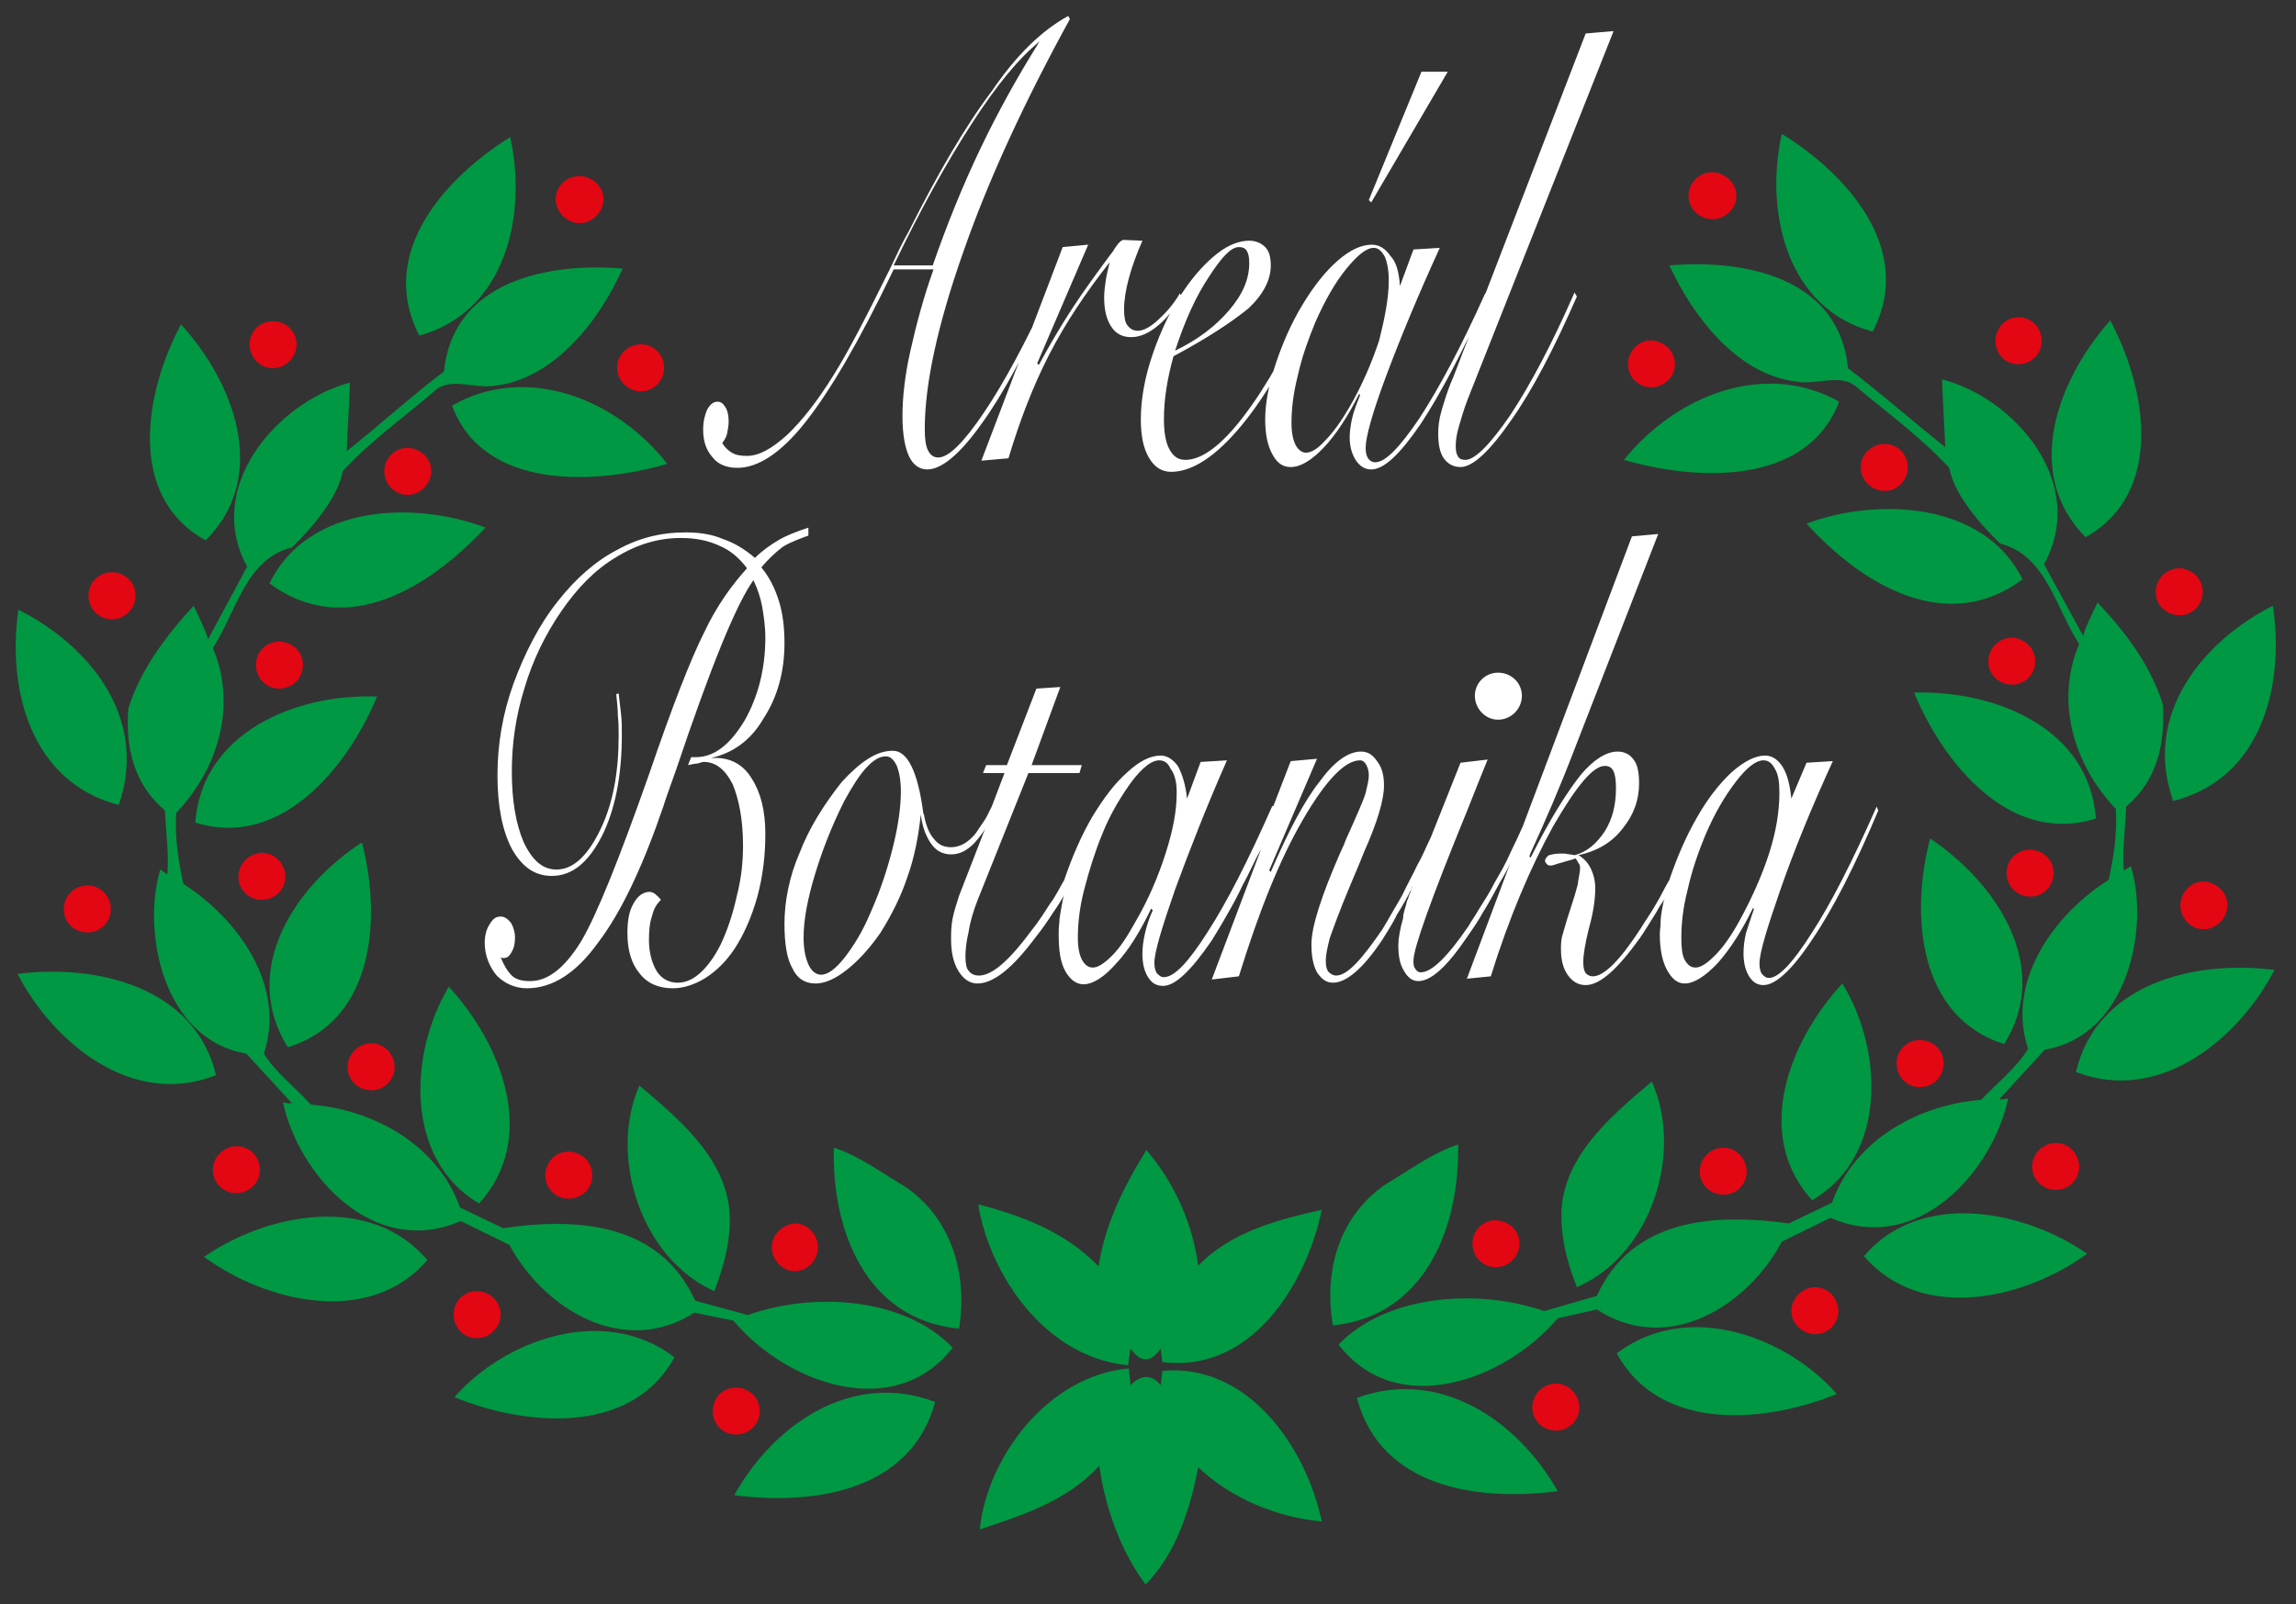 <?xml version="1.0" encoding="utf-8"?>
<!-- Generator: Adobe Illustrator 23.0.2, SVG Export Plug-In . SVG Version: 6.00 Build 0)  -->
<svg version="1.0" id="Vrstva_1" xmlns="http://www.w3.org/2000/svg" xmlns:xlink="http://www.w3.org/1999/xlink" x="0px" y="0px"
	 viewBox="0 0 288 201.3" style="enable-background:new 0 0 288 201.3;" xml:space="preserve">
<rect x="0" y="0" width="288" height="201.3" fill="#333333" stroke="none"/>
<style type="text/css">
	.st0{fill-rule:evenodd;clip-rule:evenodd;fill:#E30613;}
	.st1{fill-rule:evenodd;clip-rule:evenodd;fill:#009843;}
	.st2{fill-rule:evenodd;clip-rule:evenodd;fill:#FFFFFF;}
	.st3{fill:#FFFFFF;}
</style>
<path class="st0" d="M217.8,24.6c0,1.6-1.4,2.9-3,2.9c-1.6,0-3-1.3-3-2.9c0-1.7,1.4-3,3-3C216.4,21.7,217.8,22.9,217.8,24.6
	L217.8,24.6z M210.1,45.7c0,1.6-1.4,2.9-3,2.9c-1.6,0-2.9-1.3-2.9-2.9c0-1.6,1.3-3,2.9-3C208.8,42.8,210.1,44.1,210.1,45.7
	L210.1,45.7z M256.1,42.8c0,1.6-1.3,2.9-2.9,2.9c-1.7,0-2.9-1.3-2.9-2.9c0-1.7,1.3-3,2.9-3C254.8,39.8,256.1,41.1,256.1,42.8
	L256.1,42.8z M239.3,58.6c0,1.7-1.3,3-2.9,3c-1.6,0-3-1.3-3-3c0-1.6,1.4-2.9,3-2.9C238,55.7,239.3,57,239.3,58.6L239.3,58.6z
	 M255.3,83c0,1.6-1.3,2.9-2.9,2.9c-1.7,0-3-1.3-3-2.9c0-1.6,1.3-3,3-3C254,80.1,255.3,81.4,255.3,83L255.3,83z M276.3,74.3
	c0,1.6-1.3,2.9-2.9,2.9c-1.7,0-3-1.3-3-2.9c0-1.6,1.3-3,3-3C275.1,71.4,276.3,72.7,276.3,74.3L276.3,74.3z M257.6,109.5
	c0,1.7-1.3,3-2.9,3c-1.7,0-3-1.3-3-3c0-1.6,1.3-2.9,3-2.9C256.3,106.7,257.6,107.9,257.6,109.5L257.6,109.5z M279.4,113.6
	c0,1.6-1.4,3-3,3c-1.6,0-2.9-1.4-2.9-3c0-1.6,1.3-3,2.9-3C278.1,110.7,279.4,112,279.4,113.6L279.4,113.6z M243.8,133.4
	c0,1.7-1.3,3-3,3c-1.6,0-2.9-1.3-2.9-3c0-1.6,1.3-2.9,2.9-2.9C242.5,130.5,243.8,131.8,243.8,133.4L243.8,133.4z M260.8,146.4
	c0,1.6-1.3,2.9-2.9,2.9c-1.7,0-3-1.3-3-2.9c0-1.6,1.3-3,3-3C259.5,143.4,260.8,144.8,260.8,146.4L260.8,146.4z M230.6,164.5
	c0,1.6-1.3,2.9-2.9,2.9c-1.6,0-3-1.3-3-2.9c0-1.6,1.4-3,3-3C229.3,161.5,230.6,162.9,230.6,164.5L230.6,164.5z M219.1,147
	c0,1.6-1.3,2.9-2.9,2.9c-1.7,0-3-1.3-3-2.9c0-1.6,1.3-3,3-3C217.8,144,219.1,145.4,219.1,147L219.1,147z M190.6,156c0,1.7-1.4,3-3,3
	c-1.6,0-2.9-1.3-2.9-3c0-1.6,1.3-2.9,2.9-2.9C189.3,153.2,190.6,154.4,190.6,156L190.6,156z M198.1,176.6c0,1.6-1.3,2.9-2.9,2.9
	c-1.7,0-3-1.3-3-2.9c0-1.6,1.3-3,3-3C196.8,173.6,198.1,175,198.1,176.6L198.1,176.6z M69.7,25c0,1.6,1.4,3,3,3c1.6,0,3-1.4,3-3
	c0-1.6-1.4-2.9-3-2.9C71,22.1,69.7,23.4,69.7,25L69.7,25z M77.4,46.1c0,1.7,1.4,3,3,3s2.9-1.3,2.9-3c0-1.6-1.3-2.9-2.9-2.9
	S77.4,44.5,77.4,46.1L77.4,46.1z M31.3,43.2c0,1.6,1.3,3,2.9,3c1.7,0,3-1.4,3-3c0-1.6-1.3-2.9-3-2.9C32.6,40.3,31.3,41.6,31.3,43.2
	L31.3,43.2z M48.2,59.1c0,1.6,1.3,3,2.9,3s3-1.4,3-3c0-1.6-1.4-2.9-3-2.9S48.2,57.5,48.2,59.1L48.2,59.1z M32.1,83.4
	c0,1.7,1.3,3,2.9,3c1.7,0,3-1.3,3-3c0-1.6-1.3-2.9-3-2.9C33.4,80.5,32.1,81.8,32.1,83.4L32.1,83.4z M11.1,74.7c0,1.7,1.3,3,2.9,3
	c1.7,0,3-1.3,3-3c0-1.6-1.3-2.9-3-2.9C12.4,71.8,11.1,73.1,11.1,74.7L11.1,74.7z M29.9,110c0,1.6,1.3,2.9,2.9,2.9c1.7,0,3-1.3,3-2.9
	c0-1.6-1.3-3-3-3C31.2,107.1,29.9,108.4,29.9,110L29.9,110z M8,114.1c0,1.6,1.3,2.9,3,2.9c1.6,0,2.9-1.3,2.9-2.9c0-1.7-1.3-3-2.9-3
	C9.3,111.1,8,112.4,8,114.1L8,114.1z M43.6,133.9c0,1.6,1.3,2.9,3,2.9c1.6,0,2.9-1.3,2.9-2.9c0-1.6-1.3-3-2.9-3
	C44.9,130.9,43.6,132.3,43.6,133.9L43.6,133.9z M26.7,146.8c0,1.6,1.3,2.9,2.9,2.9c1.7,0,3-1.3,3-2.9c0-1.7-1.3-3-3-3
	C28,143.9,26.7,145.2,26.7,146.8L26.7,146.8z M56.9,164.9c0,1.7,1.3,3,2.9,3c1.6,0,3-1.3,3-3c0-1.6-1.4-2.9-3-2.9
	C58.2,162,56.9,163.3,56.9,164.9L56.9,164.9z M68.4,147.5c0,1.6,1.3,2.9,2.9,2.9c1.7,0,3-1.3,3-2.9c0-1.7-1.3-3-3-3
	C69.7,144.5,68.4,145.8,68.4,147.5L68.4,147.5z M96.8,156.5c0,1.6,1.4,3,2.9,3c1.6,0,2.9-1.4,2.9-3c0-1.6-1.3-3-2.9-3
	C98.2,153.6,96.8,154.9,96.8,156.5L96.8,156.5z M89.4,177c0,1.7,1.3,3,2.9,3c1.7,0,3-1.3,3-3c0-1.6-1.3-2.9-3-2.9
	C90.7,174.1,89.4,175.4,89.4,177L89.4,177z"/>
<path class="st1" d="M150.3,158.8c4.2-4.3,10.1-5.8,15.5-7c-2,9.5-8.9,20.5-20,19.1l-0.2-1.7c-1,1.4-2.2,2.2-3.8,0l-0.3,2.1
	c-10.5-1-17.4-11.5-18.8-20.2c5.3,1.4,10.9,3.4,15.1,7.8c0.8-5.3,3.2-10.1,6-14.6C147.4,148.5,149.6,153.6,150.3,158.8L150.3,158.8z
	 M141.6,171.7l0.2,2.1c1.7-1.7,3-1,3.8,0l0.2-1.8c10.9-1,18.1,9.8,20,18.9c-5.6-0.5-11.4-2.9-15.5-6.8c-1,5.2-2.8,10.9-6.6,14.7
	c-2.9-3.8-5.1-9.5-5.8-14.9c-4.1,4.5-9.7,6.2-15,8C123.8,182.9,131.4,172.6,141.6,171.7L141.6,171.7z M234.9,41.6
	c5.5-10.5-3.7-20.1-11.4-24.8C221.3,26.7,224.2,38.8,234.9,41.6L234.9,41.6z M167.9,168.7c7.3,9.5,20.9,4.5,27.5-3.3l4.9-1.1
	c8.9,5.8,18.9-0.4,23.2-8.5l6.1-3c11,4.8,20.4-5.9,22.3-15c-0.3,0.1-1,0.2-1.1,0.1l5.7-6.2c10.5-1.8,13.1-15.3,10.8-23
	c-0.3,0.1-0.6,0.4-0.9,0.5c-0.2-2.6,0.2-5.4,0.3-8c3.8-3.2,4.9-7.7,4.6-12.8c-1.5-4.8-4.5-8.9-8.2-12.8c-0.6,1.3-1.5,3-1.8,4.2
	l-4.9-9c5.6-10.3-3.8-20.9-12.8-23.2c0.1,3,0.3,5.8,0.4,8.5c-3.8-3-8.1-6.8-12.2-9.9c-1.1-11.5-13.2-13.7-22.4-12.9
	c2.9,6.3,8.5,13.8,16.1,14.6c2.3,0.4,5.2-1,7.2,0.5c4,3.4,8.1,6.3,11.8,10.3c0.6,3.3,3.8,7,6.4,9.5c5.8,1.5,7,8.2,9.9,12.6
	c-3,7.1-0.8,15,4.6,20.7c0.2,3.2-0.3,6.1-0.9,8.9c-7,4.4-12.9,12.9-10.1,21.2c-1.4,2.3-3.9,4.3-5.9,6.4c-7.8,0.6-15.9,5-18.7,12.9
	l-5.4,2.6c-9.5-1.3-19.7-0.6-24.1,9.1l-6.6,1.9C185.6,161.7,174.1,162.3,167.9,168.7L167.9,168.7z M182.9,143.6
	c-3.1,1-6.1,3.2-9.1,5c-5.8,4-7.8,10.8-6.6,17.7C178.9,165.1,183.1,153.8,182.9,143.6L182.9,143.6z M207.2,135.7
	c-5.7,4.8-12,10.2-11.3,18.1c0.2,2.9,1,5.4,1.9,7.7C207.1,157.5,211.2,144.7,207.2,135.7L207.2,135.7z M231.1,123.4
	c-6.6,7.1-11.3,18.9-3.8,27.2C236.8,145.1,236.2,131.7,231.1,123.4L231.1,123.4z M242.1,105.2c-2.5,9.6-1.5,22.4,9.3,25.8
	C257.4,121.4,250.6,110.9,242.1,105.2L242.1,105.2z M260.4,134.5c10.6,4.1,20.5-4.3,24.9-12.8C275.3,120.4,263,123.4,260.4,134.5
	L260.4,134.5z M240.1,86.9c3.7,9,12.1,19.2,22.8,15.8C262.1,91.5,250.5,86.6,240.1,86.9L240.1,86.9z M226.6,65.7
	c6.9,7.6,17.5,14.1,27.1,7C248.9,62.9,235.4,62.4,226.6,65.7L226.6,65.7z M203.7,57.7c8.9,2.6,22.9,3.4,27-7.3
	C221.5,45.2,210.3,49.5,203.7,57.7L203.7,57.7z M261.6,67.4c10-5.6,7.6-18.8,3.1-27.2C258.2,47.5,253.6,59.3,261.6,67.4L261.6,67.4z
	 M272.6,100.5c11.1-2.8,14-14.5,12.5-24.5C276.4,80.4,268.7,89.6,272.6,100.5L272.6,100.5z M233.8,157.6c7.3,8.5,20.4,5.3,28-0.3
	C254,151.9,241,149.2,233.8,157.6L233.8,157.6z M202.8,169.8c5.6,10.3,19.4,8.5,27.6,5.1C224.2,167.8,211.8,163,202.8,169.8
	L202.8,169.8z M170.2,175.4c3,11.3,15.2,13,25.2,11.7C190.3,178.1,180.5,171.6,170.2,175.4L170.2,175.4z M52.6,42.1
	C47.1,31.5,56.3,22,64,17.2C66.2,27.2,63.3,39.2,52.6,42.1L52.6,42.1z M119.5,169.1c-7.3,9.4-20.9,4.5-27.5-3.4l-4.9-1
	c-8.9,5.7-18.9-0.5-23.2-8.5l-6.1-3c-11,4.8-20.4-5.9-22.3-14.9c0.3,0.1,1,0.2,1.1,0.1l-5.7-6.2c-10.5-1.8-13.1-15.3-10.8-23.1
	c0.3,0.1,0.6,0.5,0.9,0.6c0.2-2.6-0.2-5.4-0.3-8c-3.8-3.2-5-7.7-4.6-12.8c1.5-4.8,4.6-9,8.2-12.9c0.6,1.3,1.5,3.1,1.8,4.2l4.9-9.1
	C25.5,61,34.9,50.4,43.9,48c-0.1,3-0.3,5.7-0.4,8.6c3.8-3,8.1-6.9,12.2-10c1.1-11.4,13.2-13.7,22.4-12.9C75.3,40,69.6,47.6,62,48.4
	c-2.3,0.4-5.2-1-7.2,0.4c-4,3.5-8.1,6.3-11.8,10.3c-0.6,3.3-3.8,7.1-6.4,9.6c-5.8,1.4-7,8.2-9.9,12.6c3,7.1,0.8,15-4.6,20.7
	c-0.2,3.2,0.3,6.1,0.9,8.9c7,4.5,12.9,12.9,10.1,21.3c1.4,2.3,3.9,4.2,5.9,6.4c7.8,0.6,15.9,5,18.7,12.9l5.4,2.6
	c9.5-1.4,19.7-0.6,24.1,9.1l6.6,1.8C101.9,162.1,113.4,162.7,119.5,169.1L119.5,169.1z M104.6,144c3.1,1,6.1,3.2,9.1,5
	c5.7,4,7.7,10.9,6.6,17.7C108.6,165.6,104.3,154.3,104.6,144L104.6,144z M80.2,136.2c5.7,4.8,12,10.2,11.3,18.1
	c-0.2,2.8-1,5.3-1.9,7.7C80.4,157.9,76.3,145.1,80.2,136.2L80.2,136.2z M56.3,123.8c6.6,7.2,11.3,18.9,3.8,27.2
	C50.7,145.5,51.3,132.1,56.3,123.8L56.3,123.8z M45.4,105.7c2.5,9.6,1.5,22.4-9.3,25.7C30.1,121.8,36.8,111.3,45.4,105.7L45.4,105.7
	z M27.1,134.9c-10.6,4.2-20.5-4.2-24.9-12.7C12.2,120.9,24.5,123.9,27.1,134.9L27.1,134.9z M47.3,87.4c-3.7,8.9-12.1,19.2-22.8,15.8
	C25.3,92,37,87,47.3,87.4L47.3,87.4z M60.9,66.2c-7,7.5-17.5,14.1-27.1,7C38.6,63.3,52,62.8,60.9,66.2L60.9,66.2z M83.7,58.2
	c-8.9,2.6-23,3.4-27-7.3C65.9,45.6,77.2,49.9,83.7,58.2L83.7,58.2z M25.8,67.8c-10-5.5-7.6-18.7-3.1-27.1
	C29.3,47.9,33.9,59.7,25.8,67.8L25.8,67.8z M14.9,101C3.8,98.1,0.9,86.5,2.3,76.5C11.1,80.9,18.7,90,14.9,101L14.9,101z M53.6,158.1
	c-7.3,8.5-20.4,5.2-28-0.4C33.4,152.3,46.4,149.6,53.6,158.1L53.6,158.1z M84.6,170.3c-5.6,10.2-19.4,8.4-27.6,5
	C63.2,168.2,75.7,163.5,84.6,170.3L84.6,170.3z M117.3,175.9c-3,11.2-15.2,13-25.2,11.7C97.2,178.5,107,172,117.3,175.9L117.3,175.9
	z"/>
<path class="st2" d="M101.4,66.2c-1.5,0.5-2.8,1-3.8,1.6c-1,0.6-2,1.3-2.9,2.2c-1.3-1.1-2.6-1.9-4.1-2.4c-1.4-0.6-3-0.8-4.6-0.8
	c-3.1,0-5.9,0.7-8.6,2.2c-2.7,1.4-5.2,3.6-7.4,6.4c-2.4,3-4.2,6.6-5.6,10.4c-1.4,3.9-2,7.7-2,11.5c0,3.8,0.6,6.9,1.8,9.2
	c1.3,2.3,2.9,3.4,5,3.4c2.6,0,4.6-1.7,6.3-5c1.7-3.4,2.5-7.7,2.5-12.7c0-1,0-1.8-0.1-2.6c-0.1-0.8-0.2-1.7-0.3-2.6l-0.3,0.1
	c0.1,1,0.2,1.9,0.2,2.7c0.1,0.9,0.1,1.7,0.1,2.5c0,4.6-0.7,8.5-2.3,11.8c-1.6,3.3-3.4,5-5.5,5c-1.7,0-3-1.1-4.1-3.4
	c-1-2.3-1.5-5.3-1.5-8.9c0-3.5,0.5-7,1.6-10.5c1-3.4,2.6-6.7,4.6-9.6c2-2.9,4.2-5.2,6.9-6.8c2.6-1.6,5.3-2.4,8.1-2.4
	c1.8,0,3.4,0.3,4.9,1c1.4,0.6,2.5,1.6,3.4,2.8c-1.9,2.1-3.8,4.7-5.4,8.1c-1.7,3.4-4,9.3-6.8,17.5c-3.8,10.8-6.6,17.8-8.6,21.2
	c-2.1,3.4-4.2,5-6.4,5c-1,0-1.8-0.2-2.3-0.7c-0.6-0.6-1-1.3-1.4-2.3c0.1,0,0.1,0.1,0.2,0.1c0,0,0.1,0,0.2,0c0.4,0,0.7-0.2,1-0.8
	c0.3-0.5,0.4-1.1,0.4-1.8c0-0.6-0.2-1.3-0.5-1.8c-0.4-0.5-0.8-0.8-1.3-0.8c-0.6,0-1,0.3-1.4,1c-0.4,0.6-0.6,1.4-0.6,2.3
	c0,1.6,0.6,3,1.5,4.1c1,1,2.3,1.6,3.8,1.6c3.1,0,6.1-1.8,8.9-5.7c2.9-3.8,5.6-9.5,8.2-17.1c0.3-1,0.9-2.6,1.6-4.6
	c4.3-12.8,7.5-20.7,9.7-23.8c0.5,1,0.9,2.2,1.1,3.3c0.2,1.2,0.4,2.5,0.4,3.9c0,3.9-0.9,7.4-2.6,10.4c-1.8,3-3.8,4.6-6.1,4.6h-0.6
	l-0.4,1c0.5-0.1,0.9-0.2,1.2-0.2c0.3-0.1,0.6-0.2,0.8-0.2c1.5,0,2.7,1,3.6,2.8c0.8,1.9,1.3,4.5,1.3,7.7c0,2-0.2,4.1-0.8,6.4
	c-0.5,2.3-1.2,4.3-2,6c-0.8,1.6-1.7,2.8-2.6,3.6c-0.9,0.8-1.8,1.2-2.8,1.2c-1.1,0-2-0.5-2.6-1.4c-0.6-1-1-2.3-1-4
	c0-1.1,0.1-2.2,0.4-3c0.2-0.9,0.6-1.5,1.1-2c-0.3-0.4-0.6-0.6-0.8-0.8c-0.2-0.1-0.4-0.2-0.6-0.2c-0.8,0-1.5,0.5-2,1.4
	c-0.6,1-0.8,2.2-0.8,3.8c0,2.1,0.5,3.8,1.5,5c1,1.3,2.4,1.9,4.2,1.9c1.4,0,2.8-0.5,4.1-1.3c1.4-0.9,2.6-2.1,3.6-3.6
	c1.2-1.8,2.2-4.1,2.9-6.6c0.7-2.6,1-5.2,1-7.9c0-2.9-0.6-5.2-1.7-6.9c-1-1.7-2.6-2.6-4.5-2.6h-0.6c2.7-0.6,5-2.2,6.6-5
	c1.7-2.6,2.6-5.8,2.6-9.4c0-1.9-0.2-3.7-0.7-5.3c-0.5-1.6-1.2-3-2.2-4.2c0.9-1.1,1.8-1.9,2.7-2.6c1-0.6,2.1-1,3.2-1.4V66.2
	L101.4,66.2z M224.7,100.2c-0.2-1.8-0.5-3-1.1-4c-0.6-0.9-1.3-1.4-2.2-1.4c-1.2,0-2.6,0.7-4.2,2.1c-1.5,1.4-3,3.3-4.3,5.6
	c-1.4,2.4-2.5,5-3.4,7.6l-0.1,0.3c-0.6,1-1,1.9-1.6,2.9c-0.6,1.1-1.4,2.2-2,3.2c-2.6,4-4.6,6-6,6c-0.4,0-0.7-0.2-0.9-0.4
	c-0.2-0.3-0.3-0.7-0.3-1.4c0-0.8,0.2-2.2,0.7-4.2c0.6-2.1,0.8-3.8,0.8-5c0-1-0.2-1.8-0.6-2.6c-0.3-0.6-0.8-1.2-1.5-1.6
	c2.3-0.5,4.2-1.6,5.5-3.3c1.4-1.7,2.1-3.6,2.1-5.7c0-1.4-0.2-2.4-0.7-3c-0.4-0.6-1.1-1-2-1c-1.4,0-3,1-4.6,2.9
	c-1.6,2-3.8,5.4-6.3,10.4l-0.2-0.2c0.1,0,0.1-0.2,0.2-0.4c1.8-3.9,3.7-8.3,5.5-13L208,67l-3.3,0.3l-13.7,36.4
	c-0.5,1.1-1,2.2-1.5,3.2c-0.6,1.4-1.3,2.6-2,3.8c-0.6,1.2-1.3,2.3-2,3.4c-0.4,0.7-0.9,1.4-1.3,2.1c-2.6,3.8-4.6,5.8-6,5.8
	c-0.2,0-0.5-0.1-0.7-0.5c-0.2-0.2-0.2-0.6-0.2-1c0-1.5,2.2-7.7,6.7-18.7c1.1-2.8,2-5,2.6-6.5l-3.4,0.4l-3.7,9.3
	c-0.6,1.2-1,2.3-1.7,3.5c-0.6,1.3-1.3,2.5-1.9,3.8c-0.6,1.1-1.3,2.2-1.9,3.3l-0.6,1c-2.6,3.8-4.4,5.8-5.8,5.8c-0.4,0-0.7-0.2-1-0.5
	c-0.2-0.3-0.3-0.7-0.3-1.4c0-0.7,0.2-1.6,0.5-2.8c0.4-1.1,1.2-3.4,2.6-6.7c0.4-1,1-2.3,1.7-4.1c1.7-3.8,2.5-6.6,2.5-8.3
	c0-1.2-0.2-2.2-0.8-3c-0.6-0.9-1.2-1.3-2.1-1.3c-1.6,0-3.4,1.3-5.2,3.8c-1.9,2.4-3.9,6.2-6.1,11.3l-0.2-0.2l6-14l-3.3,0.3l-2.2,5.7
	l-0.1-0.1c-3,6.8-5.7,12.1-8.1,15.8c-2.4,3.8-4.2,5.7-5.5,5.7c-0.4,0-0.6-0.2-0.9-0.5c-0.2-0.3-0.3-0.8-0.3-1.3
	c0-1.3,0.9-4.3,2.6-9.2c1.8-4.9,3.9-10.3,6.5-16.2l-3.3,0.2l-1.7,4.6c-0.2-1.8-0.6-3-1.1-4c-0.6-0.9-1.4-1.4-2.2-1.4
	c-1.3,0-2.7,0.7-4.2,2.1c-1.6,1.4-3,3.3-4.4,5.6c-1.4,2.4-2.5,5-3.4,7.6l-0.1,0.3c-0.6,1-1.1,2.1-1.8,3c-0.7,1.1-1.4,2.2-2.2,3.2
	c-2.8,3.8-5,5.8-6.7,5.8c-0.6,0-1-0.2-1.3-0.6c-0.3-0.3-0.4-1-0.4-1.8c0-0.8,0.1-1.8,0.4-3.1c0.2-1.3,0.6-2.6,1.1-3.9L129,97h6.4
	l0.3-1h-6.3l3.6-9.8l-3,0.2l-3.7,9.6h-2.6l-0.4,1h2.7l-1.6,4.2c-0.2,0.4-0.4,0.8-0.6,1.2c-0.2,0.4-0.5,0.8-0.7,1.1
	c-0.2,0.3-0.4,0.6-0.6,0.9c-0.2,0.3-0.4,0.5-0.6,0.7c-0.8,0.8-1.7,1.2-2.6,1.2c-0.9,0-1.6-0.3-2.2-1.1c-0.6-0.7-1-1.8-1.2-3
	c-0.1-0.1-0.1-0.2-0.1-0.3c-0.7-5.2-2-7.7-3.8-7.7c-1,0-2,0.3-3.1,1c-1.1,0.7-2.2,1.7-3.3,2.9c-2.3,2.9-4.1,5.8-5.3,8.9
	c-1.3,3-1.9,6.1-1.9,8.9c0,2.5,0.3,4.4,1,5.6c0.6,1.3,1.6,1.9,2.9,1.9c1.2,0,2.5-0.6,3.9-1.7c1.4-1.1,2.8-2.6,4.2-4.6
	c1.4-2.2,2.6-4.6,3.4-7c0.9-2.5,1.4-5.1,1.7-7.9c0.2,1.6,0.7,2.9,1.4,3.8c0.6,0.8,1.4,1.2,2.4,1.2c1,0,1.9-0.4,2.9-1.4
	c0.2-0.2,0.4-0.5,0.6-0.7c0.2-0.3,0.5-0.6,0.7-1l0.1-0.2l-3.3,8.5c-0.3,1-0.6,1.8-0.8,2.8c-0.2,1-0.2,1.8-0.2,2.7
	c0,1.6,0.3,2.9,0.9,3.9c0.6,1,1.4,1.6,2.4,1.6c2,0,4.4-1.9,7.3-5.8c0.8-1,1.5-2,2.2-3.1c0.5-0.7,1-1.5,1.4-2.2
	c-0.2,0.4-0.2,0.8-0.3,1.2c-0.1,0.6-0.2,1.1-0.3,1.8c0,0.5-0.1,1-0.1,1.5v0.5c0,1.9,0.2,3.4,0.8,4.5c0.6,1.1,1.4,1.7,2.3,1.7
	c1.2,0,2.6-0.9,4.1-2.6c1.6-1.7,3-4,4.4-6.9l0.2,0.2c-0.5,1.1-0.8,2.1-1,3c-0.2,0.9-0.3,1.7-0.3,2.5c0,1.1,0.2,2.1,0.7,2.9
	c0.5,0.8,1.1,1.1,1.9,1.1c1.5,0,3.5-1.9,6.1-5.7c0.6-1,1.3-2.1,1.9-3.2c0.7-1.2,1.4-2.5,2-3.8c0.8-1.4,1.4-2.9,2.2-4.3l0.1-0.2
	l-6.2,16.4l3.4-0.4c2.5-8.1,5.1-14.6,8-19.6c2.9-5,5.3-7.5,7.2-7.5c0.3,0,0.6,0.2,0.8,0.6c0.2,0.4,0.3,0.8,0.3,1.3
	c0,0.6-0.2,1.3-0.4,2.2c-0.3,1-1.2,3-2.5,5.9c-0.1,0.3-0.3,0.8-0.6,1.4c-2.5,5.7-3.7,9.5-3.7,11.7c0,1.4,0.2,2.6,0.7,3.5
	c0.6,0.9,1.2,1.3,2,1.3c1.7,0,3.8-1.8,6.2-5.4c0.6-1,1.3-2,1.8-3.1c0.7-1.1,1.4-2.3,2-3.6c-0.2,0.2-0.2,0.6-0.3,0.8
	c-0.2,0.3-0.2,0.7-0.4,1c-0.1,0.4-0.2,0.8-0.3,1.1c-0.1,0.4-0.2,0.7-0.2,1.1c-0.4,1.4-0.6,2.6-0.6,3.4c0,1.4,0.2,2.4,0.7,3.2
	c0.5,0.9,1.1,1.3,1.8,1.3c1.6,0,3.6-1.8,6.1-5.5c0.7-1,1.4-2,2-3.1c0.7-1.1,1.4-2.4,2.1-3.7c0.4-0.7,0.9-1.5,1.3-2.4l-5.4,14.4
	l3-0.3c2.3-7.4,5-13.7,7.8-18.8c2.9-5,5-7.6,6.5-7.6c0.5,0,0.9,0.2,1.1,0.7c0.2,0.4,0.3,1.1,0.3,2.1c0,2-0.4,3.8-1.4,5.4
	c-1,1.5-2.2,2.6-3.8,3c-0.4-0.1-0.8-0.1-1.2-0.2c-0.4,0-0.6,0-0.6,0c-0.6,0-1,0.1-1.4,0.2c-0.3,0.2-0.5,0.5-0.5,0.7
	c0,0.2,0.1,0.2,0.2,0.4c0.2,0.2,0.3,0.2,0.6,0.2c0.2,0,0.6-0.2,1.4-0.4c0.6-0.2,1.2-0.3,1.6-0.5c0.2,0.2,0.3,0.4,0.4,0.6
	c0.1,0.1,0.2,0.3,0.2,0.6c0,0.6-0.2,1.2-0.3,2.1c-0.2,0.8-0.5,1.8-0.9,3c-0.5,1.5-0.8,2.6-1,3.3c-0.2,0.6-0.2,1.3-0.2,1.8
	c0,1.4,0.3,2.5,0.9,3.3c0.6,0.8,1.3,1.2,2.2,1.2c1.8,0,4-2,6.8-5.9c0.7-1,1.4-2.2,2.1-3.3c0.3-0.6,0.6-1,1-1.6
	c-0.2,0.4-0.2,0.8-0.3,1.2c-0.1,0.6-0.2,1.1-0.2,1.7c0,0.6-0.1,1-0.1,1.5c0,1.9,0.3,3.4,0.9,4.5c0.6,1.1,1.3,1.7,2.2,1.7
	c1.2,0,2.6-0.9,4.2-2.6c1.5-1.7,3-4,4.4-6.9l0.1,0.2c-0.4,1.1-0.7,2.1-1,3c-0.2,0.9-0.3,1.7-0.3,2.5c0,1.1,0.2,2.1,0.7,2.9
	c0.5,0.8,1.1,1.1,1.8,1.1c1.5,0,3.6-1.9,6.1-5.7c2.6-3.8,5.4-9.3,8.3-16.2l-0.2-0.5c-3,6.8-5.7,12.1-8.1,15.8
	c-2.4,3.8-4.2,5.7-5.4,5.7c-0.4,0-0.6-0.2-0.9-0.5c-0.2-0.3-0.3-0.8-0.3-1.3c0-1.3,0.9-4.3,2.6-9.2c1.7-4.9,3.9-10.3,6.6-16.2
	l-3.3,0.2L224.7,100.2L224.7,100.2z M113,99.3c0,1.9-0.3,4.2-1,7c-0.7,2.8-1.6,5.5-2.8,8.2c-1,2.4-2.2,4.3-3.3,5.7
	c-1.1,1.4-2.1,2.1-2.9,2.1c-0.6,0-1.2-0.4-1.6-1.3c-0.4-0.9-0.6-2-0.6-3.4c0-2.2,0.5-4.8,1.4-7.8c0.9-3,2.1-6.1,3.7-9.3
	c1-1.8,1.8-3.1,2.7-4.1c0.9-1,1.7-1.5,2.5-1.5c0.6,0,1,0.4,1.4,1.2C112.8,96.9,113,97.9,113,99.3L113,99.3z M147.6,99.5
	c0,2.3-0.5,4.8-1.4,7.6c-0.9,2.8-2.1,5.7-3.8,8.6c-1,1.8-1.9,3.2-2.9,4.2c-1,1-1.8,1.5-2.4,1.5c-0.6,0-1-0.3-1.4-1
	c-0.3-0.6-0.5-1.5-0.5-2.7c0-1.8,0.2-3.8,0.8-6.1c0.6-2.3,1.3-4.6,2.2-6.8c1.1-2.8,2.5-5,3.8-6.8c1.4-1.8,2.5-2.6,3.4-2.6
	c0.6,0,1.1,0.3,1.4,1C147.4,97.2,147.6,98.2,147.6,99.5L147.6,99.5z M223.2,99.5c0,2.3-0.4,4.8-1.3,7.6c-0.9,2.8-2.2,5.7-3.8,8.6
	c-1,1.8-2,3.2-3,4.2c-1,1-1.8,1.5-2.4,1.5c-0.6,0-1-0.3-1.4-1c-0.3-0.6-0.4-1.5-0.4-2.7c0-1.8,0.2-3.8,0.8-6.1
	c0.5-2.3,1.3-4.6,2.2-6.8c1.2-2.8,2.5-5,3.9-6.8c1.4-1.8,2.5-2.6,3.4-2.6c0.6,0,1,0.3,1.4,1C223.1,97.2,223.2,98.2,223.2,99.5
	L223.2,99.5z"/>
<path class="st3" d="M130.4,5.2c-2.6,2.1-5.4,5.5-8.5,10.3c-3.1,4.8-6.4,10.7-9.8,17.8h4.9c1.8-5.2,3.8-10.1,6-14.7
	C125.2,14,127.7,9.5,130.4,5.2L130.4,5.2z M134,2l0.2,0.4c-5.7,10.4-10.2,20.1-13.4,29.3c-3.2,9.1-4.8,16.5-4.8,22.1
	c0,1.2,0.1,2.1,0.4,2.7c0.3,0.6,0.7,0.9,1.3,0.9c1.3,0,3.2-1.9,5.7-5.6c2.5-3.7,5.2-8.7,8.1-15l0.3,0.4c-3.1,6.9-6,12.3-8.7,16
	c-2.7,3.8-5,5.7-6.8,5.7c-1,0-1.8-0.6-2.3-1.7c-0.5-1.1-0.8-2.8-0.8-5c0-2.3,0.3-5.1,1-8.2c0.7-3.1,1.6-6.6,2.9-10.2h-5
	c-4.3,9-8,15.3-11.1,19.2c-3,3.8-5.9,5.7-8.5,5.7c-1.3,0-2.4-0.4-3.1-1.3c-0.8-0.9-1.2-2-1.2-3.5c0-1,0.2-1.8,0.5-2.5
	c0.4-0.7,0.8-1,1.3-1c0.4,0,0.7,0.2,1,0.7c0.3,0.5,0.4,1.1,0.4,1.8c0,0.5-0.1,1-0.2,1.5c-0.1,0.5-0.4,0.9-0.6,1.2
	c0.3,0.5,0.7,0.9,1.2,1.2c0.5,0.3,1.1,0.4,1.9,0.4c1.5,0,3.1-0.9,5-2.6c1.8-1.7,3.8-4.2,5.9-7.6c1.7-2.7,4-7.1,7-13.2
	c1-2.1,1.7-3.6,2.3-4.6c3.7-7.4,7.2-13.4,10.6-17.9C127.5,6.9,130.7,3.8,134,2L134,2z M143.3,30.2c-0.7,1.6-1.3,3.2-1.7,4.7
	c-0.4,1.5-0.6,2.8-0.6,3.9c0,0.9,0.1,1.6,0.4,2c0.3,0.4,0.7,0.7,1.3,0.7c0.7,0,1.5-0.4,2.5-1.3c1-0.9,2-2,2.8-3.4l0.2,0.4
	c-0.9,1.6-1.9,2.8-3,3.7c-1.1,0.9-2.2,1.4-3.3,1.4c-1.1,0-1.9-0.4-2.5-1.3c-0.6-0.9-0.9-2.1-0.9-3.7c0-0.7,0.1-1.3,0.2-2.1
	c0.1-0.7,0.3-1.5,0.5-2.3c-3,3.8-5.6,7.7-7.6,11.6c-2,3.9-3.7,8.3-5.1,13l-3.4,0.3l10.2-26.8l3.2-0.3l-6.4,14.9l0.2,0.2
	c1.3-2.4,2.7-4.8,4.2-7.1c1.5-2.3,3.2-4.6,4.9-6.9l0.1-0.1c0.6-1,1-1.5,1.4-1.6L143.3,30.2L143.3,30.2z M147.2,44.7
	c-0.4,1.4-0.7,2.8-0.9,4.1c-0.2,1.3-0.3,2.5-0.3,3.8c0,1.6,0.2,2.9,0.7,3.8c0.5,0.9,1.1,1.3,2,1.3c2.1,0,4.6-1.9,7.4-5.6
	c2.8-3.7,5.7-8.8,8.5-15.4l0.3,0.4c-2.8,6.9-5.9,12.3-9.1,16.2c-3.2,3.9-6.2,5.9-8.9,5.9c-1.2,0-2.1-0.6-2.8-1.8
	c-0.7-1.2-1-2.8-1-4.8c0-2.5,0.5-5.3,1.5-8.2c1-2.9,2.3-5.7,4-8.1c1.3-1.9,2.7-3.4,4.1-4.5c1.4-1.1,2.8-1.6,4-1.6
	c0.8,0,1.5,0.3,2,0.8c0.5,0.5,0.7,1.3,0.7,2.3c0,1.8-0.9,3.6-2.8,5.4C154.5,40.4,151.5,42.4,147.2,44.7L147.2,44.7z M147.4,44
	c2.9-1.4,5.1-3.1,6.8-5.1c1.7-2,2.5-3.9,2.5-5.9c0-0.7-0.1-1.2-0.3-1.5c-0.2-0.4-0.6-0.5-1-0.5c-1,0-2.2,1.3-3.8,3.8
	C150,37.2,148.6,40.3,147.4,44L147.4,44z M175.6,35.9l1.7-4.6l3.3-0.2c-2.7,5.9-4.9,11.2-6.7,16c-1.8,4.8-2.6,7.8-2.6,9.1
	c0,0.5,0.1,1,0.3,1.3c0.2,0.3,0.5,0.5,0.9,0.5c1.3,0,3.1-1.9,5.6-5.6c2.4-3.7,5.2-8.9,8.2-15.6l0.3,0.4c-3.1,6.9-5.9,12.2-8.4,16
	c-2.6,3.8-4.6,5.7-6.2,5.7c-0.8,0-1.4-0.4-1.9-1.1c-0.5-0.8-0.8-1.7-0.8-2.9c0-0.7,0.1-1.5,0.3-2.4c0.2-0.9,0.6-1.9,1-2.9l-0.1-0.2
	c-1.4,2.8-2.9,5.1-4.4,6.7c-1.6,1.7-3,2.5-4.2,2.5c-1,0-1.7-0.5-2.3-1.6c-0.6-1.1-0.9-2.5-0.9-4.4c0-1.9,0.4-4.2,1.3-6.9
	c0.9-2.7,2-5.2,3.4-7.5c1.4-2.3,2.8-4.1,4.4-5.5c1.6-1.4,3-2,4.3-2c0.9,0,1.7,0.5,2.3,1.4C175.1,32.8,175.5,34.1,175.6,35.9
	L175.6,35.9z M174.2,35.2c0-1.3-0.2-2.3-0.5-3c-0.4-0.7-0.8-1.1-1.4-1.1c-0.9,0-2,0.9-3.4,2.6c-1.4,1.7-2.7,4-3.9,6.7
	c-0.9,2.2-1.7,4.4-2.2,6.7c-0.6,2.3-0.8,4.3-0.8,6c0,1.2,0.2,2.1,0.5,2.7c0.3,0.6,0.8,1,1.3,1c0.7,0,1.5-0.5,2.4-1.5
	c1-1,2-2.4,3-4.1c1.7-2.9,2.9-5.8,3.8-8.5C173.7,39.9,174.2,37.4,174.2,35.2L174.2,35.2z M171.7,25.1L178.3,9h3.3L172,25.4
	L171.7,25.1L171.7,25.1z M202.4,3.9l-18.3,46.2c-0.5,1.3-0.8,2.4-1.1,3.4c-0.3,1-0.4,1.8-0.4,2.5c0,0.6,0.1,1,0.3,1.3
	c0.2,0.3,0.5,0.4,0.9,0.4c1.2,0,3.1-1.9,5.7-5.7c2.5-3.8,5.2-8.9,8-15.3l0.3,0.5c-2.9,6.6-5.6,11.8-8.3,15.6
	c-2.7,3.9-4.8,5.8-6.3,5.8c-0.9,0-1.6-0.4-2.1-1.1c-0.5-0.7-0.7-1.8-0.7-3.1c0-0.8,0.1-1.8,0.4-2.8c0.3-1,0.7-2.5,1.5-4.3l16.6-43.1
	L202.4,3.9L202.4,3.9z"/>
<path class="st2" d="M190.9,87.3c0,1.6-1.3,3-3,3c-1.6,0-2.9-1.4-2.9-3c0-1.6,1.3-2.9,2.9-2.9C189.6,84.4,190.9,85.7,190.9,87.3
	L190.9,87.3z"/>
</svg>
